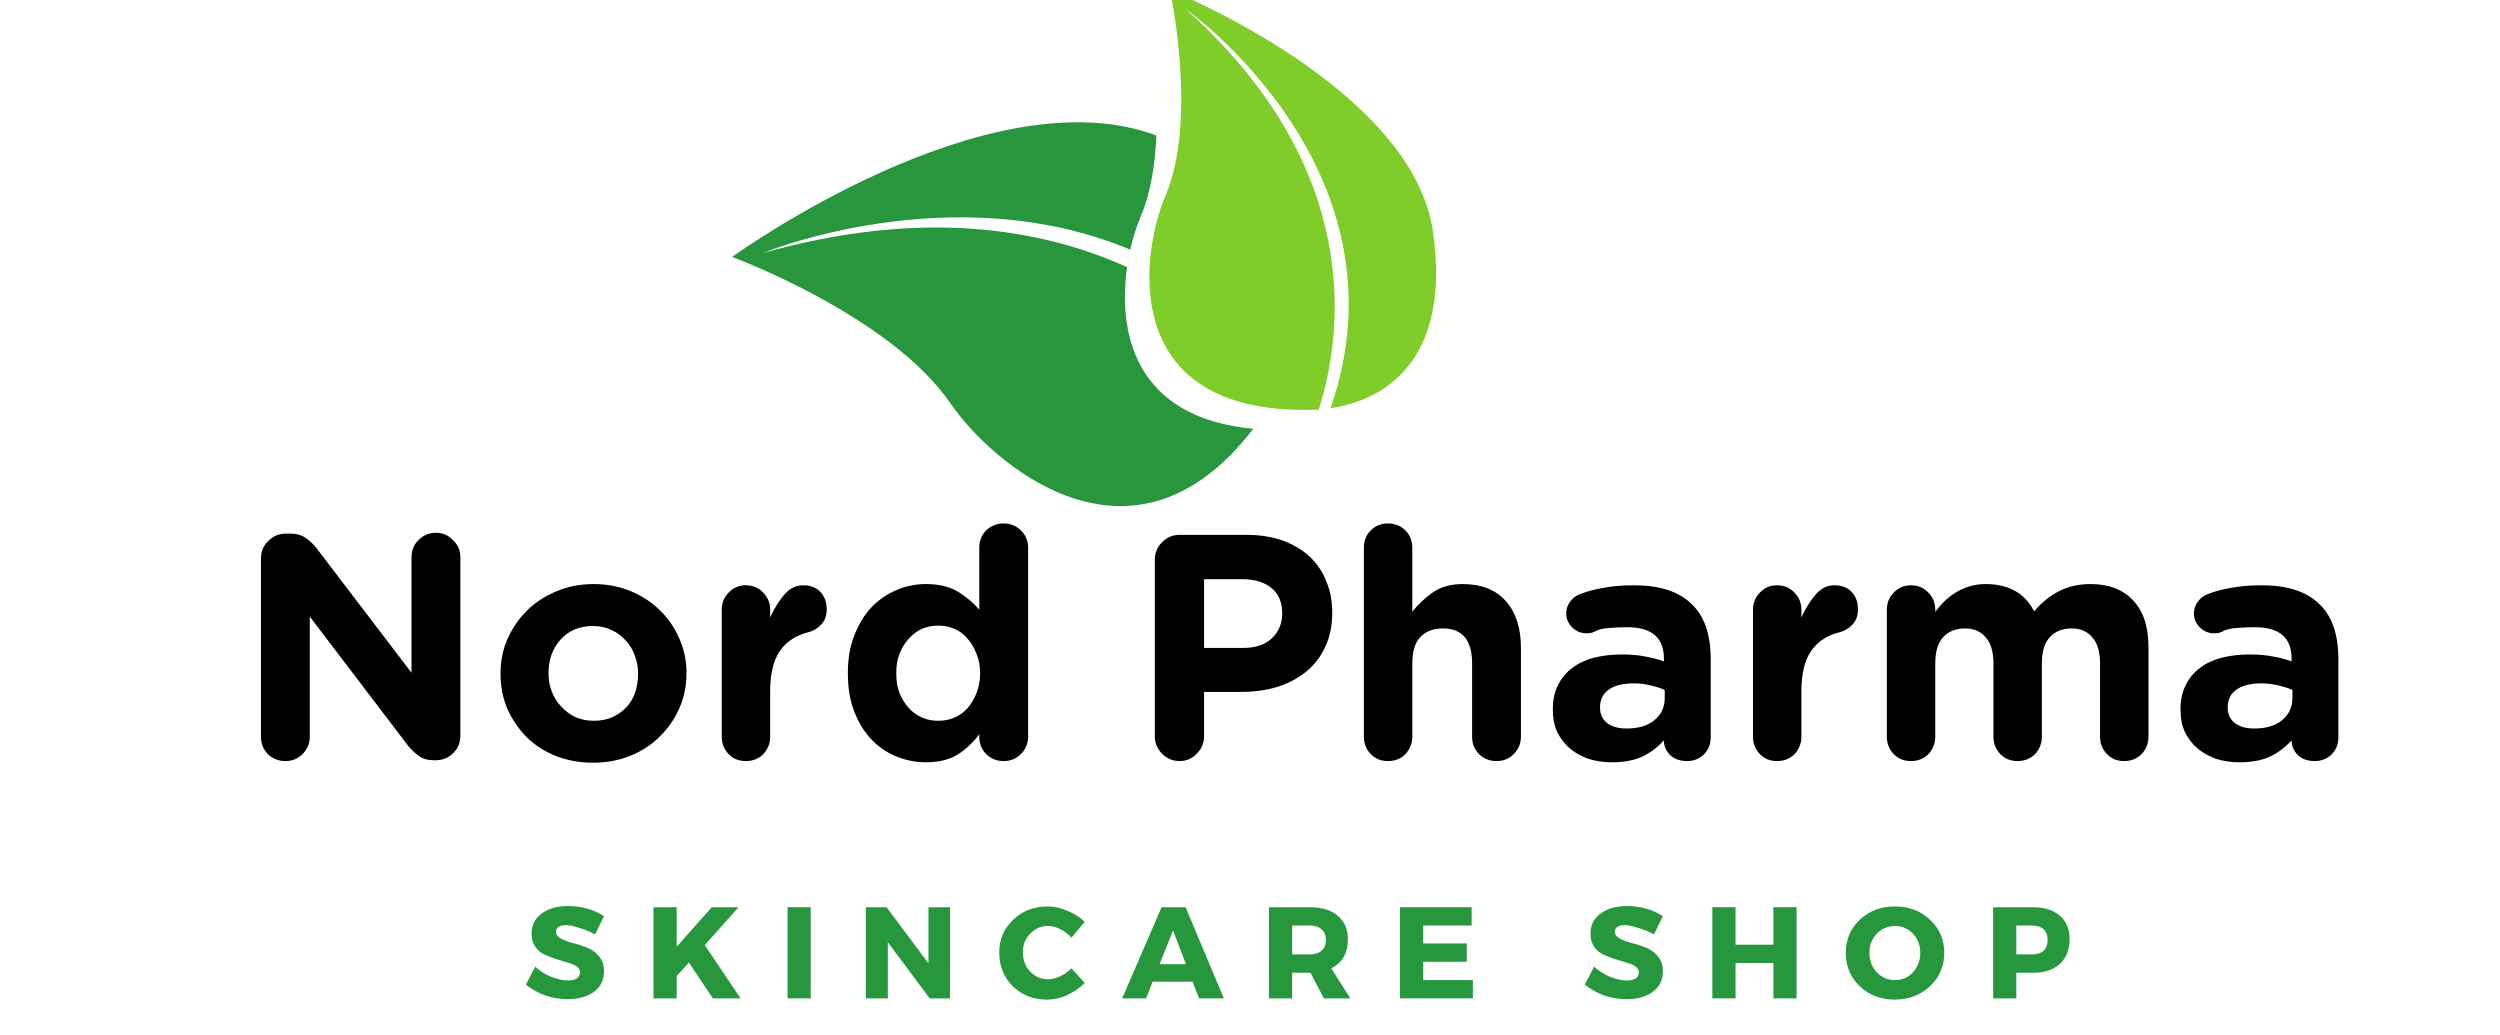 <svg xmlns="http://www.w3.org/2000/svg" xmlns:xlink="http://www.w3.org/1999/xlink" width="128" zoomAndPan="magnify" viewBox="0 0 96 39.75" height="53" preserveAspectRatio="xMidYMid meet" version="1.0"><defs><g/><clipPath id="df97ee8eee"><path d="M 44 0 L 56 0 L 56 16 L 44 16 Z M 44 0 " clip-rule="nonzero"/></clipPath><clipPath id="e1735a293f"><path d="M 28.102 9.875 L 44.441 -6.465 L 60.25 9.348 L 43.914 25.684 Z M 28.102 9.875 " clip-rule="nonzero"/></clipPath><clipPath id="015c0780eb"><path d="M 28.102 9.875 L 44.441 -6.465 L 60.25 9.348 L 43.914 25.684 Z M 28.102 9.875 " clip-rule="nonzero"/></clipPath><clipPath id="d1c41fa2d0"><path d="M 28.102 9.875 L 44.441 -6.465 L 60.25 9.348 L 43.914 25.684 Z M 28.102 9.875 " clip-rule="nonzero"/></clipPath><clipPath id="31a859ac28"><path d="M 28 4 L 49 4 L 49 20 L 28 20 Z M 28 4 " clip-rule="nonzero"/></clipPath><clipPath id="c1ab1c970e"><path d="M 28.102 9.875 L 44.441 -6.465 L 60.25 9.348 L 43.914 25.684 Z M 28.102 9.875 " clip-rule="nonzero"/></clipPath><clipPath id="615bd0eb1f"><path d="M 28.102 9.875 L 44.441 -6.465 L 60.25 9.348 L 43.914 25.684 Z M 28.102 9.875 " clip-rule="nonzero"/></clipPath><clipPath id="3fa488d711"><path d="M 28.102 9.875 L 44.441 -6.465 L 60.25 9.348 L 43.914 25.684 Z M 28.102 9.875 " clip-rule="nonzero"/></clipPath></defs><g clip-path="url(#df97ee8eee)"><g clip-path="url(#e1735a293f)"><g clip-path="url(#015c0780eb)"><g clip-path="url(#d1c41fa2d0)"><path fill="#80cc28" d="M 55.027 8.902 C 54.234 3.348 44.926 -0.383 44.926 -0.383 C 44.926 -0.383 46.02 4.586 44.738 7.559 C 43.883 9.543 42.801 15.91 50.395 15.738 C 50.473 15.734 50.559 15.73 50.641 15.727 C 51.547 12.875 52.434 6.52 45.523 0.34 C 45.523 0.34 54.273 6.5 51.094 15.676 C 53.133 15.379 55.738 13.867 55.027 8.902 " fill-opacity="1" fill-rule="nonzero"/></g></g></g></g><g clip-path="url(#31a859ac28)"><g clip-path="url(#c1ab1c970e)"><g clip-path="url(#615bd0eb1f)"><g clip-path="url(#3fa488d711)"><path fill="#27963c" d="M 43.281 10.258 C 39.941 8.75 35.344 8.012 29.289 9.719 C 29.289 9.719 36.539 6.719 43.402 9.586 C 43.516 9.082 43.66 8.648 43.797 8.328 C 44.191 7.41 44.359 6.301 44.406 5.203 C 37.898 2.77 28.113 9.867 28.113 9.867 C 28.113 9.867 34.18 12.098 36.512 15.508 C 37.969 17.641 43.41 22.613 48.125 16.465 C 43.496 16.039 42.934 12.676 43.281 10.258 " fill-opacity="1" fill-rule="nonzero"/></g></g></g></g><g fill="#26973c" fill-opacity="1"><g transform="translate(20.116, 38.338)"><g><path d="M 1.688 -3.547 C 2.219 -3.547 2.68 -3.414 3.078 -3.156 L 2.734 -2.453 C 2.555 -2.555 2.359 -2.641 2.141 -2.703 C 1.93 -2.773 1.758 -2.812 1.625 -2.812 C 1.363 -2.812 1.234 -2.727 1.234 -2.562 C 1.234 -2.457 1.297 -2.367 1.422 -2.297 C 1.547 -2.234 1.695 -2.176 1.875 -2.125 C 2.062 -2.082 2.242 -2.023 2.422 -1.953 C 2.609 -1.879 2.766 -1.766 2.891 -1.609 C 3.016 -1.461 3.078 -1.273 3.078 -1.047 C 3.078 -0.703 2.945 -0.438 2.688 -0.25 C 2.426 -0.062 2.094 0.031 1.688 0.031 C 1.395 0.031 1.109 -0.016 0.828 -0.109 C 0.547 -0.211 0.297 -0.352 0.078 -0.531 L 0.438 -1.219 C 0.602 -1.062 0.805 -0.93 1.047 -0.828 C 1.297 -0.734 1.508 -0.688 1.688 -0.688 C 1.832 -0.688 1.945 -0.711 2.031 -0.766 C 2.113 -0.816 2.156 -0.895 2.156 -1 C 2.156 -1.094 2.109 -1.172 2.016 -1.234 C 1.922 -1.297 1.805 -1.344 1.672 -1.375 C 1.535 -1.414 1.383 -1.461 1.219 -1.516 C 1.062 -1.566 0.914 -1.625 0.781 -1.688 C 0.645 -1.75 0.531 -1.848 0.438 -1.984 C 0.344 -2.117 0.297 -2.285 0.297 -2.484 C 0.297 -2.805 0.422 -3.062 0.672 -3.25 C 0.93 -3.445 1.27 -3.547 1.688 -3.547 Z M 1.688 -3.547 "/></g></g></g><g fill="#26973c" fill-opacity="1"><g transform="translate(24.75, 38.338)"><g><path d="M 2.625 0 L 1.703 -1.375 L 1.234 -0.859 L 1.234 0 L 0.344 0 L 0.344 -3.5 L 1.234 -3.5 L 1.234 -1.984 L 2.578 -3.5 L 3.609 -3.5 L 2.312 -2.047 L 3.688 0 Z M 2.625 0 "/></g></g></g><g fill="#26973c" fill-opacity="1"><g transform="translate(29.898, 38.338)"><g><path d="M 1.234 0 L 0.344 0 L 0.344 -3.5 L 1.234 -3.5 Z M 1.234 0 "/></g></g></g><g fill="#26973c" fill-opacity="1"><g transform="translate(32.904, 38.338)"><g><path d="M 3.578 0 L 2.797 0 L 1.188 -2.156 L 1.188 0 L 0.344 0 L 0.344 -3.5 L 1.141 -3.5 L 2.75 -1.344 L 2.75 -3.5 L 3.578 -3.5 Z M 3.578 0 "/></g></g></g><g fill="#26973c" fill-opacity="1"><g transform="translate(38.247, 38.338)"><g><path d="M 1.984 -3.531 C 2.242 -3.531 2.5 -3.473 2.75 -3.359 C 3.008 -3.254 3.227 -3.113 3.406 -2.938 L 2.891 -2.328 C 2.773 -2.473 2.633 -2.582 2.469 -2.656 C 2.312 -2.738 2.156 -2.781 2 -2.781 C 1.727 -2.781 1.5 -2.68 1.312 -2.484 C 1.125 -2.297 1.031 -2.055 1.031 -1.766 C 1.031 -1.473 1.125 -1.227 1.312 -1.031 C 1.5 -0.832 1.727 -0.734 2 -0.734 C 2.145 -0.734 2.297 -0.77 2.453 -0.844 C 2.617 -0.914 2.766 -1.02 2.891 -1.156 L 3.406 -0.594 C 3.219 -0.406 2.992 -0.25 2.734 -0.125 C 2.473 -0.008 2.211 0.047 1.953 0.047 C 1.43 0.047 0.992 -0.125 0.641 -0.469 C 0.297 -0.812 0.125 -1.242 0.125 -1.766 C 0.125 -2.266 0.301 -2.68 0.656 -3.016 C 1.008 -3.359 1.453 -3.531 1.984 -3.531 Z M 1.984 -3.531 "/></g></g></g><g fill="#26973c" fill-opacity="1"><g transform="translate(43.121, 38.338)"><g><path d="M 2.672 -0.641 L 1.141 -0.641 L 0.891 0 L -0.031 0 L 1.484 -3.5 L 2.406 -3.5 L 3.875 0 L 2.922 0 Z M 2.422 -1.312 L 1.922 -2.609 L 1.406 -1.312 Z M 2.422 -1.312 "/></g></g></g><g fill="#26973c" fill-opacity="1"><g transform="translate(48.384, 38.338)"><g><path d="M 2.453 0 L 1.938 -0.984 L 1.234 -0.984 L 1.234 0 L 0.344 0 L 0.344 -3.5 L 1.922 -3.5 C 2.379 -3.5 2.734 -3.391 2.984 -3.172 C 3.242 -2.961 3.375 -2.664 3.375 -2.281 C 3.375 -1.738 3.16 -1.363 2.734 -1.156 L 3.469 0 Z M 1.234 -1.688 L 1.922 -1.688 C 2.109 -1.688 2.254 -1.734 2.359 -1.828 C 2.473 -1.922 2.531 -2.062 2.531 -2.25 C 2.531 -2.426 2.473 -2.562 2.359 -2.656 C 2.254 -2.75 2.109 -2.797 1.922 -2.797 L 1.234 -2.797 Z M 1.234 -1.688 "/></g></g></g><g fill="#26973c" fill-opacity="1"><g transform="translate(53.417, 38.338)"><g><path d="M 3.094 -2.797 L 1.234 -2.797 L 1.234 -2.109 L 2.906 -2.109 L 2.906 -1.406 L 1.234 -1.406 L 1.234 -0.703 L 3.141 -0.703 L 3.141 0 L 0.344 0 L 0.344 -3.5 L 3.094 -3.5 Z M 3.094 -2.797 "/></g></g></g><g fill="#26973c" fill-opacity="1"><g transform="translate(58.201, 38.338)"><g/></g></g><g fill="#26973c" fill-opacity="1"><g transform="translate(60.777, 38.338)"><g><path d="M 1.688 -3.547 C 2.219 -3.547 2.68 -3.414 3.078 -3.156 L 2.734 -2.453 C 2.555 -2.555 2.359 -2.641 2.141 -2.703 C 1.93 -2.773 1.758 -2.812 1.625 -2.812 C 1.363 -2.812 1.234 -2.727 1.234 -2.562 C 1.234 -2.457 1.297 -2.367 1.422 -2.297 C 1.547 -2.234 1.695 -2.176 1.875 -2.125 C 2.062 -2.082 2.242 -2.023 2.422 -1.953 C 2.609 -1.879 2.766 -1.766 2.891 -1.609 C 3.016 -1.461 3.078 -1.273 3.078 -1.047 C 3.078 -0.703 2.945 -0.438 2.688 -0.25 C 2.426 -0.062 2.094 0.031 1.688 0.031 C 1.395 0.031 1.109 -0.016 0.828 -0.109 C 0.547 -0.211 0.297 -0.352 0.078 -0.531 L 0.438 -1.219 C 0.602 -1.062 0.805 -0.93 1.047 -0.828 C 1.297 -0.734 1.508 -0.688 1.688 -0.688 C 1.832 -0.688 1.945 -0.711 2.031 -0.766 C 2.113 -0.816 2.156 -0.895 2.156 -1 C 2.156 -1.094 2.109 -1.172 2.016 -1.234 C 1.922 -1.297 1.805 -1.344 1.672 -1.375 C 1.535 -1.414 1.383 -1.461 1.219 -1.516 C 1.062 -1.566 0.914 -1.625 0.781 -1.688 C 0.645 -1.75 0.531 -1.848 0.438 -1.984 C 0.344 -2.117 0.297 -2.285 0.297 -2.484 C 0.297 -2.805 0.422 -3.062 0.672 -3.25 C 0.93 -3.445 1.27 -3.547 1.688 -3.547 Z M 1.688 -3.547 "/></g></g></g><g fill="#26973c" fill-opacity="1"><g transform="translate(65.411, 38.338)"><g><path d="M 3.578 0 L 2.688 0 L 2.688 -1.359 L 1.234 -1.359 L 1.234 0 L 0.344 0 L 0.344 -3.5 L 1.234 -3.5 L 1.234 -2.062 L 2.688 -2.062 L 2.688 -3.5 L 3.578 -3.5 Z M 3.578 0 "/></g></g></g><g fill="#26973c" fill-opacity="1"><g transform="translate(70.754, 38.338)"><g><path d="M 2.016 -3.531 C 2.555 -3.531 3.004 -3.359 3.359 -3.016 C 3.723 -2.68 3.906 -2.258 3.906 -1.75 C 3.906 -1.238 3.723 -0.812 3.359 -0.469 C 2.992 -0.125 2.539 0.047 2 0.047 C 1.469 0.047 1.02 -0.125 0.656 -0.469 C 0.301 -0.812 0.125 -1.238 0.125 -1.75 C 0.125 -2.258 0.301 -2.68 0.656 -3.016 C 1.02 -3.359 1.473 -3.531 2.016 -3.531 Z M 2.016 -2.781 C 1.742 -2.781 1.508 -2.68 1.312 -2.484 C 1.125 -2.285 1.031 -2.039 1.031 -1.75 C 1.031 -1.457 1.125 -1.207 1.312 -1 C 1.508 -0.801 1.742 -0.703 2.016 -0.703 C 2.285 -0.703 2.516 -0.801 2.703 -1 C 2.891 -1.207 2.984 -1.457 2.984 -1.75 C 2.984 -2.039 2.891 -2.285 2.703 -2.484 C 2.516 -2.68 2.285 -2.781 2.016 -2.781 Z M 2.016 -2.781 "/></g></g></g><g fill="#26973c" fill-opacity="1"><g transform="translate(76.192, 38.338)"><g><path d="M 0.344 -3.5 L 1.875 -3.5 C 2.32 -3.5 2.664 -3.391 2.906 -3.172 C 3.156 -2.961 3.281 -2.664 3.281 -2.281 C 3.281 -1.875 3.156 -1.555 2.906 -1.328 C 2.664 -1.098 2.32 -0.984 1.875 -0.984 L 1.234 -0.984 L 1.234 0 L 0.344 0 Z M 1.234 -2.797 L 1.234 -1.688 L 1.828 -1.688 C 2.023 -1.688 2.176 -1.734 2.281 -1.828 C 2.383 -1.922 2.438 -2.062 2.438 -2.25 C 2.438 -2.426 2.383 -2.562 2.281 -2.656 C 2.176 -2.75 2.023 -2.797 1.828 -2.797 Z M 1.234 -2.797 "/></g></g></g><g fill="#000000" fill-opacity="1"><g transform="translate(8.99, 29.147)"><g><path d="M 1.031 -0.859 L 1.031 -7.703 C 1.031 -7.973 1.125 -8.195 1.312 -8.375 C 1.5 -8.562 1.723 -8.656 1.984 -8.656 L 2.172 -8.656 C 2.398 -8.656 2.586 -8.602 2.734 -8.5 C 2.891 -8.395 3.031 -8.266 3.156 -8.109 L 6.812 -3.312 L 6.812 -7.75 C 6.812 -8.008 6.898 -8.227 7.078 -8.406 C 7.266 -8.594 7.488 -8.688 7.75 -8.688 C 8.008 -8.688 8.227 -8.594 8.406 -8.406 C 8.594 -8.227 8.688 -8.008 8.688 -7.75 L 8.688 -0.891 C 8.688 -0.629 8.594 -0.406 8.406 -0.219 C 8.219 -0.039 7.992 0.047 7.734 0.047 L 7.672 0.047 C 7.441 0.047 7.254 -0.004 7.109 -0.109 C 6.961 -0.211 6.82 -0.344 6.688 -0.5 L 2.906 -5.469 L 2.906 -0.859 C 2.906 -0.598 2.812 -0.375 2.625 -0.188 C 2.445 -0.008 2.227 0.078 1.969 0.078 C 1.707 0.078 1.484 -0.008 1.297 -0.188 C 1.117 -0.375 1.031 -0.598 1.031 -0.859 Z M 1.031 -0.859 "/></g></g></g><g fill="#000000" fill-opacity="1"><g transform="translate(18.705, 29.147)"><g><path d="M 4.094 -6.719 C 4.602 -6.719 5.07 -6.629 5.5 -6.453 C 5.938 -6.273 6.312 -6.031 6.625 -5.719 C 6.945 -5.414 7.195 -5.055 7.375 -4.641 C 7.562 -4.223 7.656 -3.781 7.656 -3.312 L 7.656 -3.281 C 7.656 -2.801 7.562 -2.352 7.375 -1.938 C 7.195 -1.531 6.945 -1.172 6.625 -0.859 C 6.312 -0.547 5.938 -0.301 5.5 -0.125 C 5.062 0.051 4.582 0.141 4.062 0.141 C 3.562 0.141 3.094 0.055 2.656 -0.109 C 2.219 -0.285 1.844 -0.523 1.531 -0.828 C 1.219 -1.141 0.969 -1.504 0.781 -1.922 C 0.602 -2.336 0.516 -2.785 0.516 -3.266 L 0.516 -3.281 C 0.516 -3.758 0.602 -4.203 0.781 -4.609 C 0.969 -5.023 1.219 -5.391 1.531 -5.703 C 1.852 -6.016 2.227 -6.258 2.656 -6.438 C 3.094 -6.625 3.57 -6.719 4.094 -6.719 Z M 4.094 -1.469 C 4.363 -1.469 4.602 -1.516 4.812 -1.609 C 5.02 -1.703 5.195 -1.828 5.344 -1.984 C 5.5 -2.148 5.613 -2.344 5.688 -2.562 C 5.758 -2.781 5.797 -3.016 5.797 -3.266 L 5.797 -3.281 C 5.797 -3.531 5.754 -3.758 5.672 -3.969 C 5.598 -4.188 5.484 -4.379 5.328 -4.547 C 5.172 -4.723 4.988 -4.859 4.781 -4.953 C 4.57 -5.055 4.332 -5.109 4.062 -5.109 C 3.801 -5.109 3.562 -5.062 3.344 -4.969 C 3.133 -4.875 2.957 -4.742 2.812 -4.578 C 2.664 -4.41 2.551 -4.219 2.469 -4 C 2.395 -3.781 2.359 -3.551 2.359 -3.312 L 2.359 -3.281 C 2.359 -3.039 2.398 -2.812 2.484 -2.594 C 2.566 -2.375 2.688 -2.18 2.844 -2.016 C 3 -1.848 3.18 -1.711 3.391 -1.609 C 3.609 -1.516 3.844 -1.469 4.094 -1.469 Z M 4.094 -1.469 "/></g></g></g><g fill="#000000" fill-opacity="1"><g transform="translate(26.871, 29.147)"><g><path d="M 0.844 -0.859 L 0.844 -5.734 C 0.844 -5.992 0.93 -6.211 1.109 -6.391 C 1.285 -6.578 1.504 -6.672 1.766 -6.672 C 2.035 -6.672 2.258 -6.578 2.438 -6.391 C 2.613 -6.211 2.703 -5.992 2.703 -5.734 L 2.703 -5.438 C 2.848 -5.758 3.023 -6.047 3.234 -6.297 C 3.441 -6.547 3.688 -6.672 3.969 -6.672 C 4.258 -6.672 4.484 -6.582 4.641 -6.406 C 4.797 -6.238 4.875 -6.02 4.875 -5.75 C 4.875 -5.508 4.805 -5.316 4.672 -5.172 C 4.535 -5.023 4.375 -4.926 4.188 -4.875 C 3.707 -4.758 3.336 -4.52 3.078 -4.156 C 2.828 -3.789 2.703 -3.273 2.703 -2.609 L 2.703 -0.859 C 2.703 -0.598 2.613 -0.375 2.438 -0.188 C 2.258 -0.008 2.035 0.078 1.766 0.078 C 1.504 0.078 1.285 -0.008 1.109 -0.188 C 0.93 -0.375 0.844 -0.598 0.844 -0.859 Z M 0.844 -0.859 "/></g></g></g><g fill="#000000" fill-opacity="1"><g transform="translate(32.011, 29.147)"><g><path d="M 0.547 -3.312 C 0.547 -3.852 0.629 -4.332 0.797 -4.75 C 0.961 -5.176 1.18 -5.535 1.453 -5.828 C 1.734 -6.117 2.051 -6.336 2.406 -6.484 C 2.77 -6.641 3.148 -6.719 3.547 -6.719 C 4.047 -6.719 4.457 -6.617 4.781 -6.422 C 5.102 -6.223 5.375 -5.992 5.594 -5.734 L 5.594 -8.109 C 5.594 -8.379 5.68 -8.602 5.859 -8.781 C 6.047 -8.957 6.27 -9.047 6.531 -9.047 C 6.789 -9.047 7.008 -8.957 7.188 -8.781 C 7.375 -8.602 7.469 -8.379 7.469 -8.109 L 7.469 -0.859 C 7.469 -0.598 7.375 -0.375 7.188 -0.188 C 7.008 -0.008 6.789 0.078 6.531 0.078 C 6.27 0.078 6.047 -0.008 5.859 -0.188 C 5.68 -0.375 5.594 -0.598 5.594 -0.859 L 5.594 -0.953 C 5.363 -0.641 5.086 -0.379 4.766 -0.172 C 4.441 0.023 4.035 0.125 3.547 0.125 C 3.16 0.125 2.785 0.051 2.422 -0.094 C 2.055 -0.238 1.734 -0.457 1.453 -0.75 C 1.18 -1.039 0.961 -1.395 0.797 -1.812 C 0.629 -2.238 0.547 -2.727 0.547 -3.281 Z M 2.406 -3.312 L 2.406 -3.281 C 2.406 -3.008 2.445 -2.758 2.531 -2.531 C 2.625 -2.312 2.742 -2.117 2.891 -1.953 C 3.035 -1.797 3.203 -1.676 3.391 -1.594 C 3.586 -1.508 3.797 -1.469 4.016 -1.469 C 4.242 -1.469 4.453 -1.508 4.641 -1.594 C 4.836 -1.676 5.004 -1.797 5.141 -1.953 C 5.285 -2.117 5.398 -2.312 5.484 -2.531 C 5.578 -2.758 5.625 -3.008 5.625 -3.281 L 5.625 -3.312 C 5.625 -3.582 5.578 -3.828 5.484 -4.047 C 5.398 -4.273 5.285 -4.469 5.141 -4.625 C 5.004 -4.789 4.836 -4.914 4.641 -5 C 4.453 -5.082 4.242 -5.125 4.016 -5.125 C 3.797 -5.125 3.586 -5.082 3.391 -5 C 3.203 -4.914 3.035 -4.789 2.891 -4.625 C 2.742 -4.469 2.625 -4.273 2.531 -4.047 C 2.445 -3.828 2.406 -3.582 2.406 -3.312 Z M 2.406 -3.312 "/></g></g></g><g fill="#000000" fill-opacity="1"><g transform="translate(43.314, 29.147)"><g><path d="M 1.031 -7.656 C 1.031 -7.914 1.125 -8.141 1.312 -8.328 C 1.5 -8.516 1.723 -8.609 1.984 -8.609 L 4.547 -8.609 C 5.066 -8.609 5.531 -8.535 5.938 -8.391 C 6.344 -8.242 6.688 -8.039 6.969 -7.781 C 7.25 -7.52 7.461 -7.207 7.609 -6.844 C 7.766 -6.477 7.844 -6.07 7.844 -5.625 L 7.844 -5.609 C 7.844 -5.109 7.75 -4.664 7.562 -4.281 C 7.383 -3.906 7.141 -3.594 6.828 -3.344 C 6.516 -3.094 6.145 -2.898 5.719 -2.766 C 5.301 -2.641 4.848 -2.578 4.359 -2.578 L 2.922 -2.578 L 2.922 -0.875 C 2.922 -0.613 2.828 -0.391 2.641 -0.203 C 2.461 -0.016 2.242 0.078 1.984 0.078 C 1.723 0.078 1.5 -0.016 1.312 -0.203 C 1.125 -0.391 1.031 -0.613 1.031 -0.875 Z M 2.922 -4.266 L 4.422 -4.266 C 4.898 -4.266 5.27 -4.391 5.531 -4.641 C 5.789 -4.891 5.922 -5.203 5.922 -5.578 L 5.922 -5.594 C 5.922 -6.02 5.785 -6.344 5.516 -6.562 C 5.242 -6.789 4.867 -6.906 4.391 -6.906 L 2.922 -6.906 Z M 2.922 -4.266 "/></g></g></g><g fill="#000000" fill-opacity="1"><g transform="translate(51.529, 29.147)"><g><path d="M 1.766 -9.047 C 2.035 -9.047 2.258 -8.957 2.438 -8.781 C 2.613 -8.602 2.703 -8.379 2.703 -8.109 L 2.703 -5.656 C 2.922 -5.938 3.18 -6.18 3.484 -6.391 C 3.785 -6.609 4.172 -6.719 4.641 -6.719 C 5.359 -6.719 5.91 -6.5 6.297 -6.062 C 6.68 -5.633 6.875 -5.035 6.875 -4.266 L 6.875 -0.859 C 6.875 -0.598 6.781 -0.375 6.594 -0.188 C 6.414 -0.008 6.195 0.078 5.938 0.078 C 5.676 0.078 5.453 -0.008 5.266 -0.188 C 5.086 -0.375 5 -0.598 5 -0.859 L 5 -3.672 C 5 -4.566 4.625 -5.016 3.875 -5.016 C 3.5 -5.016 3.207 -4.898 3 -4.672 C 2.801 -4.453 2.703 -4.117 2.703 -3.672 L 2.703 -0.859 C 2.703 -0.598 2.613 -0.375 2.438 -0.188 C 2.258 -0.008 2.035 0.078 1.766 0.078 C 1.504 0.078 1.285 -0.008 1.109 -0.188 C 0.93 -0.375 0.844 -0.598 0.844 -0.859 L 0.844 -8.109 C 0.844 -8.379 0.93 -8.602 1.109 -8.781 C 1.285 -8.957 1.504 -9.047 1.766 -9.047 Z M 1.766 -9.047 "/></g></g></g><g fill="#000000" fill-opacity="1"><g transform="translate(59.191, 29.147)"><g><path d="M 0.438 -1.922 C 0.438 -2.273 0.504 -2.582 0.641 -2.844 C 0.773 -3.113 0.957 -3.332 1.188 -3.5 C 1.414 -3.676 1.691 -3.805 2.016 -3.891 C 2.348 -3.973 2.707 -4.016 3.094 -4.016 C 3.438 -4.016 3.734 -3.988 3.984 -3.938 C 4.234 -3.895 4.473 -3.832 4.703 -3.75 L 4.703 -3.859 C 4.703 -4.66 4.234 -5.062 3.297 -5.062 C 3.035 -5.062 2.797 -5.051 2.578 -5.031 C 2.359 -5.02 2.164 -4.969 2 -4.875 C 1.938 -4.844 1.848 -4.828 1.734 -4.828 C 1.523 -4.828 1.344 -4.898 1.188 -5.047 C 1.031 -5.203 0.953 -5.383 0.953 -5.594 C 0.953 -5.758 1 -5.906 1.094 -6.031 C 1.188 -6.164 1.312 -6.266 1.469 -6.328 C 1.758 -6.441 2.07 -6.523 2.406 -6.578 C 2.738 -6.641 3.125 -6.672 3.562 -6.672 C 4.531 -6.672 5.258 -6.438 5.75 -5.969 C 6.25 -5.508 6.5 -4.797 6.5 -3.828 L 6.5 -0.828 C 6.5 -0.566 6.41 -0.348 6.234 -0.172 C 6.055 -0.004 5.844 0.078 5.594 0.078 C 5.32 0.078 5.102 0 4.938 -0.156 C 4.781 -0.32 4.703 -0.504 4.703 -0.703 L 4.703 -0.719 C 4.473 -0.457 4.195 -0.25 3.875 -0.094 C 3.562 0.051 3.172 0.125 2.703 0.125 C 2.391 0.125 2.098 0.082 1.828 0 C 1.555 -0.094 1.316 -0.223 1.109 -0.391 C 0.898 -0.566 0.734 -0.781 0.609 -1.031 C 0.492 -1.281 0.438 -1.566 0.438 -1.891 Z M 2.25 -1.984 L 2.25 -1.969 C 2.25 -1.719 2.344 -1.52 2.531 -1.375 C 2.719 -1.238 2.961 -1.172 3.266 -1.172 C 3.711 -1.172 4.066 -1.273 4.328 -1.484 C 4.598 -1.703 4.734 -1.984 4.734 -2.328 L 4.734 -2.656 C 4.566 -2.727 4.383 -2.785 4.188 -2.828 C 3.988 -2.879 3.773 -2.906 3.547 -2.906 C 3.141 -2.906 2.82 -2.828 2.594 -2.672 C 2.363 -2.516 2.25 -2.285 2.25 -1.984 Z M 2.25 -1.984 "/></g></g></g><g fill="#000000" fill-opacity="1"><g transform="translate(66.471, 29.147)"><g><path d="M 0.844 -0.859 L 0.844 -5.734 C 0.844 -5.992 0.93 -6.211 1.109 -6.391 C 1.285 -6.578 1.504 -6.672 1.766 -6.672 C 2.035 -6.672 2.258 -6.578 2.438 -6.391 C 2.613 -6.211 2.703 -5.992 2.703 -5.734 L 2.703 -5.438 C 2.848 -5.758 3.023 -6.047 3.234 -6.297 C 3.441 -6.547 3.688 -6.672 3.969 -6.672 C 4.258 -6.672 4.484 -6.582 4.641 -6.406 C 4.797 -6.238 4.875 -6.02 4.875 -5.75 C 4.875 -5.508 4.805 -5.316 4.672 -5.172 C 4.535 -5.023 4.375 -4.926 4.188 -4.875 C 3.707 -4.758 3.336 -4.52 3.078 -4.156 C 2.828 -3.789 2.703 -3.273 2.703 -2.609 L 2.703 -0.859 C 2.703 -0.598 2.613 -0.375 2.438 -0.188 C 2.258 -0.008 2.035 0.078 1.766 0.078 C 1.504 0.078 1.285 -0.008 1.109 -0.188 C 0.93 -0.375 0.844 -0.598 0.844 -0.859 Z M 0.844 -0.859 "/></g></g></g><g fill="#000000" fill-opacity="1"><g transform="translate(71.611, 29.147)"><g><path d="M 0.844 -0.859 L 0.844 -5.734 C 0.844 -5.992 0.93 -6.211 1.109 -6.391 C 1.285 -6.578 1.504 -6.672 1.766 -6.672 C 2.035 -6.672 2.258 -6.578 2.438 -6.391 C 2.613 -6.211 2.703 -5.992 2.703 -5.734 L 2.703 -5.656 C 2.805 -5.789 2.922 -5.922 3.047 -6.047 C 3.18 -6.18 3.328 -6.297 3.484 -6.391 C 3.641 -6.492 3.812 -6.57 4 -6.625 C 4.195 -6.688 4.41 -6.719 4.641 -6.719 C 5.523 -6.719 6.145 -6.367 6.5 -5.672 C 6.789 -6.016 7.113 -6.273 7.469 -6.453 C 7.82 -6.629 8.223 -6.719 8.672 -6.719 C 9.367 -6.719 9.91 -6.508 10.297 -6.094 C 10.691 -5.688 10.891 -5.086 10.891 -4.297 L 10.891 -0.859 C 10.891 -0.598 10.801 -0.375 10.625 -0.188 C 10.445 -0.008 10.223 0.078 9.953 0.078 C 9.691 0.078 9.473 -0.008 9.297 -0.188 C 9.117 -0.375 9.031 -0.598 9.031 -0.859 L 9.031 -3.672 C 9.031 -4.117 8.93 -4.453 8.734 -4.672 C 8.547 -4.898 8.281 -5.016 7.938 -5.016 C 7.582 -5.016 7.301 -4.898 7.094 -4.672 C 6.895 -4.453 6.797 -4.117 6.797 -3.672 L 6.797 -0.859 C 6.797 -0.598 6.707 -0.375 6.531 -0.188 C 6.352 -0.008 6.129 0.078 5.859 0.078 C 5.598 0.078 5.379 -0.008 5.203 -0.188 C 5.023 -0.375 4.938 -0.598 4.938 -0.859 L 4.938 -3.672 C 4.938 -4.117 4.836 -4.453 4.641 -4.672 C 4.453 -4.898 4.188 -5.016 3.844 -5.016 C 3.488 -5.016 3.207 -4.898 3 -4.672 C 2.801 -4.453 2.703 -4.117 2.703 -3.672 L 2.703 -0.859 C 2.703 -0.598 2.613 -0.375 2.438 -0.188 C 2.258 -0.008 2.035 0.078 1.766 0.078 C 1.504 0.078 1.285 -0.008 1.109 -0.188 C 0.93 -0.375 0.844 -0.598 0.844 -0.859 Z M 0.844 -0.859 "/></g></g></g><g fill="#000000" fill-opacity="1"><g transform="translate(83.294, 29.147)"><g><path d="M 0.438 -1.922 C 0.438 -2.273 0.504 -2.582 0.641 -2.844 C 0.773 -3.113 0.957 -3.332 1.188 -3.5 C 1.414 -3.676 1.691 -3.805 2.016 -3.891 C 2.348 -3.973 2.707 -4.016 3.094 -4.016 C 3.438 -4.016 3.734 -3.988 3.984 -3.938 C 4.234 -3.895 4.473 -3.832 4.703 -3.75 L 4.703 -3.859 C 4.703 -4.66 4.234 -5.062 3.297 -5.062 C 3.035 -5.062 2.797 -5.051 2.578 -5.031 C 2.359 -5.02 2.164 -4.969 2 -4.875 C 1.938 -4.844 1.848 -4.828 1.734 -4.828 C 1.523 -4.828 1.344 -4.898 1.188 -5.047 C 1.031 -5.203 0.953 -5.383 0.953 -5.594 C 0.953 -5.758 1 -5.906 1.094 -6.031 C 1.188 -6.164 1.312 -6.266 1.469 -6.328 C 1.758 -6.441 2.07 -6.523 2.406 -6.578 C 2.738 -6.641 3.125 -6.672 3.562 -6.672 C 4.531 -6.672 5.258 -6.438 5.75 -5.969 C 6.25 -5.508 6.5 -4.797 6.5 -3.828 L 6.5 -0.828 C 6.5 -0.566 6.41 -0.348 6.234 -0.172 C 6.055 -0.004 5.844 0.078 5.594 0.078 C 5.32 0.078 5.102 0 4.938 -0.156 C 4.781 -0.32 4.703 -0.504 4.703 -0.703 L 4.703 -0.719 C 4.473 -0.457 4.195 -0.25 3.875 -0.094 C 3.562 0.051 3.172 0.125 2.703 0.125 C 2.391 0.125 2.098 0.082 1.828 0 C 1.555 -0.094 1.316 -0.223 1.109 -0.391 C 0.898 -0.566 0.734 -0.781 0.609 -1.031 C 0.492 -1.281 0.438 -1.566 0.438 -1.891 Z M 2.25 -1.984 L 2.25 -1.969 C 2.25 -1.719 2.344 -1.52 2.531 -1.375 C 2.719 -1.238 2.961 -1.172 3.266 -1.172 C 3.711 -1.172 4.066 -1.273 4.328 -1.484 C 4.598 -1.703 4.734 -1.984 4.734 -2.328 L 4.734 -2.656 C 4.566 -2.727 4.383 -2.785 4.188 -2.828 C 3.988 -2.879 3.773 -2.906 3.547 -2.906 C 3.141 -2.906 2.82 -2.828 2.594 -2.672 C 2.363 -2.516 2.25 -2.285 2.25 -1.984 Z M 2.25 -1.984 "/></g></g></g></svg>